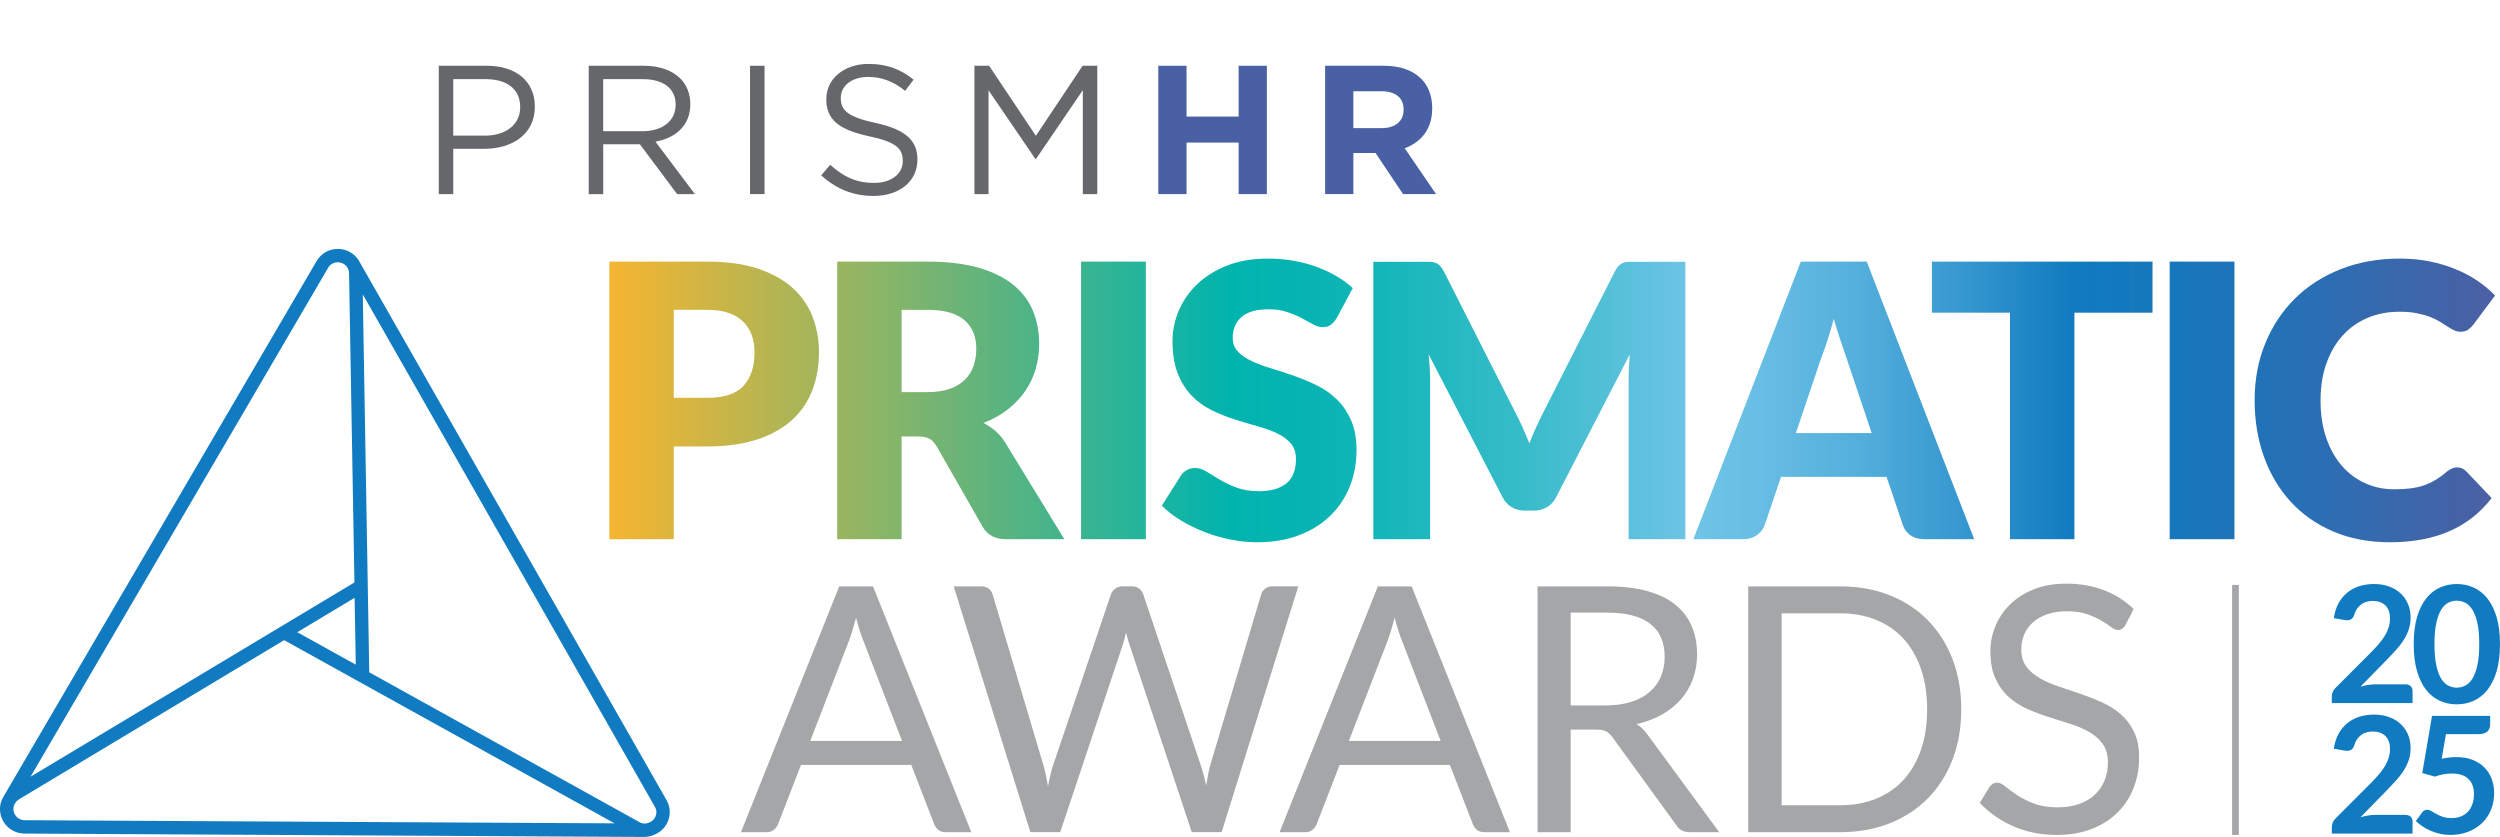 <svg id="Layer_1" xmlns="http://www.w3.org/2000/svg" xmlns:xlink="http://www.w3.org/1999/xlink" viewBox="0 0 307.12 102.819"><defs><style>.st0 {
fill: url(#linear-gradient2);
}
.st1 {
fill: url(#linear-gradient1);
}
.st2 {
fill: url(#linear-gradient3);
}
.st3 {
fill: url(#linear-gradient6);
}
.st4 {
fill: url(#linear-gradient8);
}
.st5 {
fill: url(#linear-gradient7);
}
.st6 {
fill: url(#linear-gradient5);
}
.st7 {
fill: url(#linear-gradient4);
}
.st8 {
fill: #a4a6a8;
}
.st9 {
fill: none;
stroke: #a4a6a8;
stroke-miterlimit: 10;
stroke-width: .829px;
}
.st10 {
fill: url(#linear-gradient);
}
.st11 {
fill: #107bc0;
}
.st12 {
fill: #65676b;
}
.st13 {
fill: #4961a4;
}</style><linearGradient id="linear-gradient" x1="72.848" y1="54.811" x2="304.947" y2="54.811" gradientTransform="translate(0 104) scale(1 -1)" gradientUnits="userSpaceOnUse"><stop offset="0" stop-color="#fcb52d"/><stop offset=".337" stop-color="#00b4ae"/><stop offset=".375" stop-color="#06b4b1"/><stop offset=".429" stop-color="#19b7bb"/><stop offset=".493" stop-color="#38bcca"/><stop offset=".563" stop-color="#63c2e0"/><stop offset=".581" stop-color="#6fc4e7"/><stop offset=".616" stop-color="#68bee4"/><stop offset=".666" stop-color="#55b0dc"/><stop offset=".724" stop-color="#3698cf"/><stop offset=".783" stop-color="#107bc0"/><stop offset=".835" stop-color="#1677bc"/><stop offset=".909" stop-color="#296fb4"/><stop offset=".996" stop-color="#4861a5"/><stop offset="1" stop-color="#4a61a5"/></linearGradient><linearGradient id="linear-gradient1" x1="72.848" y1="54.811" x2="304.947" y2="54.811" gradientTransform="translate(0 104) scale(1 -1)" gradientUnits="userSpaceOnUse"><stop offset="0" stop-color="#fcb52d"/><stop offset=".337" stop-color="#00b4ae"/><stop offset=".375" stop-color="#06b4b1"/><stop offset=".429" stop-color="#19b7bb"/><stop offset=".493" stop-color="#38bcca"/><stop offset=".563" stop-color="#63c2e0"/><stop offset=".581" stop-color="#6fc4e7"/><stop offset=".616" stop-color="#68bee4"/><stop offset=".666" stop-color="#55b0dc"/><stop offset=".724" stop-color="#3698cf"/><stop offset=".783" stop-color="#107bc0"/><stop offset=".835" stop-color="#1677bc"/><stop offset=".909" stop-color="#296fb4"/><stop offset=".996" stop-color="#4861a5"/><stop offset="1" stop-color="#4a61a5"/></linearGradient><linearGradient id="linear-gradient2" x1="72.848" y1="54.811" x2="304.947" y2="54.811" gradientTransform="translate(0 104) scale(1 -1)" gradientUnits="userSpaceOnUse"><stop offset="0" stop-color="#fcb52d"/><stop offset=".337" stop-color="#00b4ae"/><stop offset=".375" stop-color="#06b4b1"/><stop offset=".429" stop-color="#19b7bb"/><stop offset=".493" stop-color="#38bcca"/><stop offset=".563" stop-color="#63c2e0"/><stop offset=".581" stop-color="#6fc4e7"/><stop offset=".616" stop-color="#68bee4"/><stop offset=".666" stop-color="#55b0dc"/><stop offset=".724" stop-color="#3698cf"/><stop offset=".783" stop-color="#107bc0"/><stop offset=".835" stop-color="#1677bc"/><stop offset=".909" stop-color="#296fb4"/><stop offset=".996" stop-color="#4861a5"/><stop offset="1" stop-color="#4a61a5"/></linearGradient><linearGradient id="linear-gradient3" x1="72.848" y1="54.811" x2="304.947" y2="54.811" gradientTransform="translate(0 104) scale(1 -1)" gradientUnits="userSpaceOnUse"><stop offset="0" stop-color="#fcb52d"/><stop offset=".337" stop-color="#00b4ae"/><stop offset=".375" stop-color="#06b4b1"/><stop offset=".429" stop-color="#19b7bb"/><stop offset=".493" stop-color="#38bcca"/><stop offset=".563" stop-color="#63c2e0"/><stop offset=".581" stop-color="#6fc4e7"/><stop offset=".616" stop-color="#68bee4"/><stop offset=".666" stop-color="#55b0dc"/><stop offset=".724" stop-color="#3698cf"/><stop offset=".783" stop-color="#107bc0"/><stop offset=".835" stop-color="#1677bc"/><stop offset=".909" stop-color="#296fb4"/><stop offset=".996" stop-color="#4861a5"/><stop offset="1" stop-color="#4a61a5"/></linearGradient><linearGradient id="linear-gradient4" x1="72.848" y1="54.799" x2="304.947" y2="54.799" gradientTransform="translate(0 104) scale(1 -1)" gradientUnits="userSpaceOnUse"><stop offset="0" stop-color="#fcb52d"/><stop offset=".337" stop-color="#00b4ae"/><stop offset=".375" stop-color="#06b4b1"/><stop offset=".429" stop-color="#19b7bb"/><stop offset=".493" stop-color="#38bcca"/><stop offset=".563" stop-color="#63c2e0"/><stop offset=".581" stop-color="#6fc4e7"/><stop offset=".616" stop-color="#68bee4"/><stop offset=".666" stop-color="#55b0dc"/><stop offset=".724" stop-color="#3698cf"/><stop offset=".783" stop-color="#107bc0"/><stop offset=".835" stop-color="#1677bc"/><stop offset=".909" stop-color="#296fb4"/><stop offset=".996" stop-color="#4861a5"/><stop offset="1" stop-color="#4a61a5"/></linearGradient><linearGradient id="linear-gradient5" x1="72.848" y1="54.811" x2="304.947" y2="54.811" gradientTransform="translate(0 104) scale(1 -1)" gradientUnits="userSpaceOnUse"><stop offset="0" stop-color="#fcb52d"/><stop offset=".337" stop-color="#00b4ae"/><stop offset=".375" stop-color="#06b4b1"/><stop offset=".429" stop-color="#19b7bb"/><stop offset=".493" stop-color="#38bcca"/><stop offset=".563" stop-color="#63c2e0"/><stop offset=".581" stop-color="#6fc4e7"/><stop offset=".616" stop-color="#68bee4"/><stop offset=".666" stop-color="#55b0dc"/><stop offset=".724" stop-color="#3698cf"/><stop offset=".783" stop-color="#107bc0"/><stop offset=".835" stop-color="#1677bc"/><stop offset=".909" stop-color="#296fb4"/><stop offset=".996" stop-color="#4861a5"/><stop offset="1" stop-color="#4a61a5"/></linearGradient><linearGradient id="linear-gradient6" x1="72.848" y1="54.811" x2="304.947" y2="54.811" gradientTransform="translate(0 104) scale(1 -1)" gradientUnits="userSpaceOnUse"><stop offset="0" stop-color="#fcb52d"/><stop offset=".337" stop-color="#00b4ae"/><stop offset=".375" stop-color="#06b4b1"/><stop offset=".429" stop-color="#19b7bb"/><stop offset=".493" stop-color="#38bcca"/><stop offset=".563" stop-color="#63c2e0"/><stop offset=".581" stop-color="#6fc4e7"/><stop offset=".616" stop-color="#68bee4"/><stop offset=".666" stop-color="#55b0dc"/><stop offset=".724" stop-color="#3698cf"/><stop offset=".783" stop-color="#107bc0"/><stop offset=".835" stop-color="#1677bc"/><stop offset=".909" stop-color="#296fb4"/><stop offset=".996" stop-color="#4861a5"/><stop offset="1" stop-color="#4a61a5"/></linearGradient><linearGradient id="linear-gradient7" x1="72.848" y1="54.811" x2="304.947" y2="54.811" gradientTransform="translate(0 104) scale(1 -1)" gradientUnits="userSpaceOnUse"><stop offset="0" stop-color="#fcb52d"/><stop offset=".337" stop-color="#00b4ae"/><stop offset=".375" stop-color="#06b4b1"/><stop offset=".429" stop-color="#19b7bb"/><stop offset=".493" stop-color="#38bcca"/><stop offset=".563" stop-color="#63c2e0"/><stop offset=".581" stop-color="#6fc4e7"/><stop offset=".616" stop-color="#68bee4"/><stop offset=".666" stop-color="#55b0dc"/><stop offset=".724" stop-color="#3698cf"/><stop offset=".783" stop-color="#107bc0"/><stop offset=".835" stop-color="#1677bc"/><stop offset=".909" stop-color="#296fb4"/><stop offset=".996" stop-color="#4861a5"/><stop offset="1" stop-color="#4a61a5"/></linearGradient><linearGradient id="linear-gradient8" x1="72.848" y1="54.811" x2="304.947" y2="54.811" gradientTransform="translate(0 104) scale(1 -1)" gradientUnits="userSpaceOnUse"><stop offset="0" stop-color="#fcb52d"/><stop offset=".337" stop-color="#00b4ae"/><stop offset=".375" stop-color="#06b4b1"/><stop offset=".429" stop-color="#19b7bb"/><stop offset=".493" stop-color="#38bcca"/><stop offset=".563" stop-color="#63c2e0"/><stop offset=".581" stop-color="#6fc4e7"/><stop offset=".616" stop-color="#68bee4"/><stop offset=".666" stop-color="#55b0dc"/><stop offset=".724" stop-color="#3698cf"/><stop offset=".783" stop-color="#107bc0"/><stop offset=".835" stop-color="#1677bc"/><stop offset=".909" stop-color="#296fb4"/><stop offset=".996" stop-color="#4861a5"/><stop offset="1" stop-color="#4a61a5"/></linearGradient></defs><path class="st11" d="M81.886 98.296l-37.75-66.187-.004-.022c-.84-1.431-2.647-1.927-4.119-1.125-.446.255-.831.634-1.113 1.101L.425 97.87c-.146.235-.257.497-.333.779-.197.783-.079 1.596.334 2.29.422.707 1.133 1.216 1.953 1.395.187.041.391.063.629.069l76.213.415.02-.017c.06.008.13.013.172.002.479-.052.955-.21 1.374-.457.906-.525 1.463-1.469 1.492-2.523v-.003c.009-.53-.127-1.058-.394-1.524zm-1.249 1.5c-.01.468-.264.896-.679 1.145-.201.121-.459.21-.675.237-.042-98e-5-.081-.004-.121-.009l-.064-.005c-.034-.008-.072-.011-.11-.014l-.152-.031c-.068-.015-.142-.046-.248-.105L45.362 82.592l-.794-46.426 35.883 62.947c.123.22.186.452.186.684zM36.517 77.665l7.045-4.228.145 8.217-7.19-3.989zM3.75 95.419l36.566-62.533.002-.004c.11-.197.288-.37.5-.488.205-.115.437-.174.674-.174.103.0.206.011.309.033.379.083.699.316.898.652.117.21.18.436.182.656l.659 37.992L3.75 95.419zM75.495 101.146l-72.469-.386h-.001c-.484.0-.934-.257-1.178-.677-.191-.311-.247-.682-.155-1.052.029-.134.11-.271.199-.406.021-.036.048-.065.112-.143.092-.106.182-.186.321-.286l32.577-19.555 40.595 22.504z"/><path class="st10" d="M82.771 54.842V66.239h-7.911V32.14h12.03c2.402.0 4.466.284 6.19.854s3.144 1.354 4.26 2.351c1.116 1 1.939 2.176 2.47 3.536.529 1.357.795 2.822.795 4.398.0 1.702-.273 3.261-.819 4.682-.547 1.418-1.382 2.635-2.505 3.65s-2.547 1.807-4.271 2.378c-1.724.567-3.764.854-6.119.854.0.0-4.119.0-4.119.0zm0-5.969h4.119c2.059.0 3.542-.491 4.447-1.474.904-.983 1.357-2.357 1.357-4.121.0-.781-.117-1.489-.351-2.129s-.589-1.19-1.065-1.649c-.477-.462-1.078-.816-1.803-1.065-.725-.252-1.588-.374-2.585-.374h-4.119s0 10.812.0 10.812z"/><path class="st1" d="M110.761 53.623V66.239h-7.911V32.14h11.093c2.465.0 4.568.254 6.308.76s3.16 1.214 4.26 2.117c1.1.907 1.899 1.974 2.4 3.208.499 1.231.749 2.574.749 4.024.0 1.108-.149 2.152-.445 3.135-.297.986-.738 1.892-1.323 2.729-.585.833-1.303 1.579-2.152 2.234-.851.655-1.829 1.193-2.938 1.614.531.266 1.026.594 1.486.983.461.392.863.866 1.206 1.43l7.256 11.865h-7.162c-1.326.0-2.278-.5-2.856-1.497l-5.663-9.899c-.25-.439-.542-.749-.879-.939-.335-.187-.807-.281-1.415-.281h-2.012l-2e-5-2e-5zm0-5.451h3.182c1.078.0 1.993-.137 2.75-.409.757-.275 1.377-.652 1.861-1.135.483-.485.833-1.05 1.053-1.699.218-.646.328-1.345.328-2.094.0-1.497-.488-2.667-1.462-3.509-.975-.842-2.486-1.263-4.53-1.263h-3.182v10.11l2e-5 2e-5z"/><path class="st0" d="M140.765 66.239h-7.958V32.14h7.958V66.239z"/><path class="st2" d="M164.215 39.068c-.234.374-.48.655-.737.842s-.589.281-.994.281c-.36.0-.746-.114-1.158-.339-.414-.228-.882-.48-1.405-.76-.522-.281-1.119-.535-1.79-.76-.671-.228-1.436-.339-2.294-.339-1.483.0-2.585.316-3.312.948-.725.632-1.088 1.486-1.088 2.562.0.687.219 1.258.655 1.708.437.453 1.01.842 1.721 1.17.709.328 1.521.629 2.433.901.914.275 1.845.579 2.797.915.952.333 1.885.728 2.797 1.181.912.45 1.724 1.029 2.433 1.731.711.702 1.284 1.556 1.721 2.562.436 1.006.655 2.22.655 3.641.0 1.576-.273 3.05-.819 4.422-.547 1.375-1.338 2.571-2.376 3.594-1.038 1.021-2.316 1.825-3.838 2.41-1.521.585-3.249.877-5.184.877-1.062.0-2.142-.108-3.242-.328s-2.164-.526-3.195-.924c-1.029-.398-1.997-.869-2.901-1.415-.905-.547-1.693-1.155-2.364-1.828l2.341-3.697c.171-.281.412-.506.725-.678.311-.173.646-.257 1.006-.257.468.0.94.149 1.415.445.477.295 1.015.623 1.616.983.6.36 1.291.687 2.071.983.781.298 1.701.445 2.762.445 1.436.0 2.552-.316 3.347-.948s1.193-1.635 1.193-3.006c0-.795-.218-1.445-.655-1.942-.437-.5-1.01-.915-1.72-1.243-.711-.328-1.518-.614-2.423-.866-.905-.249-1.834-.526-2.786-.831s-1.88-.678-2.784-1.123c-.905-.445-1.714-1.029-2.423-1.755-.711-.725-1.284-1.632-1.72-2.714-.437-1.085-.657-2.424-.657-4.015.0-1.278.257-2.527.774-3.743.515-1.22 1.271-2.302 2.269-3.255.999-.95 2.224-1.711 3.675-2.281s3.113-.854 4.985-.854c1.046.0 2.063.082 3.055.246s1.93.406 2.821.725c.889.319 1.72.702 2.492 1.146s1.464.948 2.072 1.509l-1.967 3.676h11e-5z"/><path class="st7" d="M187.046 52.5c.288.64.566 1.296.831 1.968.266-.687.547-1.357.844-2.003.295-.649.6-1.278.912-1.886l8.753-17.246c.155-.295.316-.526.48-.69s.347-.284.55-.363.433-.117.69-.117h6.94V66.239h-6.975V46.628c0-.953.047-1.983.14-3.091l-9.034 17.529c-.281.547-.659.959-1.135 1.243-.477.281-1.018.421-1.626.421h-1.078c-.608.0-1.151-.14-1.626-.421-.477-.284-.854-.696-1.135-1.243L175.496 43.513c.063.547.11 1.088.14 1.626.032.538.047 1.035.047 1.489v19.612h-6.973V32.163h6.938c.257.0.488.038.692.117.202.079.386.199.55.363s.323.395.48.69l8.776 17.316c.311.594.613 1.211.901 1.851z"/><path class="st6" d="M242.525 66.239h-6.131c-.687.0-1.252-.161-1.696-.48-.446-.319-.753-.728-.926-1.228l-2.012-5.945h-12.966l-2.014 5.945c-.156.436-.461.831-.912 1.181-.453.351-1.006.526-1.661.526h-6.179l13.2-34.099h8.098l13.2 34.099h2e-5zM220.619 53.202h9.314l-3.135-9.338c-.203-.591-.442-1.29-.715-2.094-.272-.804-.541-1.673-.807-2.609-.25.95-.507 1.834-.772 2.644-.266.81-.515 1.515-.749 2.106l-3.137 9.291h2e-5z"/><path class="st3" d="M264.433 32.14v6.273h-9.597V66.239h-7.911V38.413h-9.595v-6.273h27.103z"/><path class="st5" d="M274.497 66.239h-7.958V32.14h7.958V66.239z"/><path class="st4" d="M301.856 57.416c.187.0.374.035.561.105s.367.19.54.363l3.135 3.299c-1.373 1.796-3.093 3.15-5.16 4.062s-4.514 1.369-7.338 1.369c-2.59.0-4.91-.442-6.962-1.322-2.053-.88-3.792-2.1-5.22-3.653-1.427-1.55-2.524-3.392-3.289-5.521-.763-2.129-1.146-4.442-1.146-6.94.0-2.544.437-4.881 1.312-7.01.873-2.129 2.094-3.966 3.661-5.513 1.569-1.544 3.445-2.746 5.63-3.603s4.594-1.287 7.232-1.287c1.278.0 2.484.114 3.615.339 1.132.225 2.189.538 3.172.936s1.888.874 2.715 1.427c.826.556 1.56 1.167 2.199 1.837l-2.667 3.582c-.173.219-.374.418-.608.597s-.563.269-.984.269c-.281.0-.545-.061-.795-.187s-.515-.278-.795-.456-.589-.374-.924-.585c-.336-.211-.734-.406-1.195-.585-.459-.181-.999-.333-1.614-.456-.617-.126-1.338-.187-2.164-.187-1.436.0-2.748.252-3.932.76-1.186.506-2.205 1.231-3.055 2.176-.851.945-1.513 2.088-1.99 3.428-.475 1.342-.714 2.848-.714 4.518.0 1.749.238 3.299.714 4.656.477 1.36 1.124 2.503 1.943 3.43s1.775 1.635 2.867 2.117c1.091.485 2.262.725 3.509.725.718.0 1.373-.035 1.967-.105.592-.07 1.142-.19 1.649-.363.507-.17.991-.392 1.452-.667.459-.272.924-.611 1.392-1.018.187-.155.39-.284.608-.386s.445-.152.678-.152l9e-5-3e-5z"/><path class="st11" d="M291.638 71.745c.667.0 1.277.099 1.83.295.554.197 1.027.476 1.421.836.393.359.7.793.92 1.3s.33 1.07.33 1.69c0 .533-.079 1.026-.235 1.479-.156.454-.366.888-.63 1.301s-.572.813-.925 1.2c-.354.387-.724.78-1.11 1.18l-3.261 3.331c.32-.094.634-.165.94-.216.307-.05.6-.074.88-.074h3.711c.267.0.478.074.635.225.156.15.235.349.235.595v1.48h-9.922v-.82c0-.166.035-.34.105-.52.069-.181.182-.347.335-.5l4.391-4.401c.366-.373.695-.729.985-1.069.29-.341.533-.677.729-1.011.196-.333.347-.671.45-1.015s.155-.705.155-1.085c0-.347-.05-.652-.15-.915-.1-.264-.243-.485-.43-.666-.187-.18-.409-.314-.665-.404-.257-.09-.545-.136-.865-.136-.594.0-1.082.15-1.465.45-.384.301-.652.704-.806 1.211-.073.253-.184.435-.33.545-.146.109-.333.165-.56.165-.101.0-.21-.011-.33-.03l-1.301-.23c.101-.693.294-1.302.58-1.825.287-.523.646-.96 1.075-1.31.431-.351.924-.613 1.48-.79s1.155-.266 1.795-.266v2e-5z"/><path class="st11" d="M307.12 79.137c0 1.26-.135 2.354-.405 3.285-.27.93-.644 1.698-1.12 2.305-.477.607-1.04 1.059-1.69 1.355-.649.297-1.352.445-2.105.445-.753.0-1.451-.148-2.095-.445s-1.202-.748-1.676-1.355c-.473-.606-.843-1.375-1.109-2.305-.267-.931-.4-2.025-.4-3.285.0-1.268.134-2.364.4-3.291s.637-1.693 1.109-2.3c.474-.606 1.032-1.059 1.676-1.355s1.342-.445 2.095-.445c.754.0 1.456.148 2.105.445.65.297 1.214.749 1.69 1.355s.851 1.373 1.12 2.3c.271.927.405 2.023.405 3.291zM304.569 79.137c0-1.047-.076-1.914-.229-2.601s-.358-1.233-.615-1.641c-.257-.406-.552-.691-.885-.854-.334-.164-.681-.245-1.041-.245-.354.0-.694.081-1.024.245-.33.163-.622.448-.875.854-.254.407-.455.954-.605 1.641s-.225 1.554-.225 2.601.074 1.913.225 2.6c.15.688.352 1.233.605 1.641.253.406.545.691.875.854.33.164.671.245 1.024.245.36.0.707-.081 1.041-.245.333-.163.628-.448.885-.854.257-.407.462-.953.615-1.641.153-.687.229-1.553.229-2.6z"/><path class="st11" d="M291.638 87.786c.667.0 1.277.099 1.83.295.554.197 1.027.476 1.421.836.393.359.7.793.92 1.3s.33 1.07.33 1.69c0 .533-.079 1.026-.235 1.479-.156.454-.366.888-.63 1.301s-.572.813-.925 1.2c-.354.387-.724.78-1.11 1.18l-3.261 3.331c.32-.094.634-.165.94-.216.307-.05.6-.074.88-.074h3.711c.267.0.478.074.635.225.156.15.235.349.235.595v1.48h-9.922v-.82c0-.166.035-.34.105-.52.069-.181.182-.347.335-.5l4.391-4.401c.366-.373.695-.729.985-1.069.29-.341.533-.677.729-1.011.196-.333.347-.671.45-1.015s.155-.705.155-1.085c0-.347-.05-.652-.15-.915-.1-.264-.243-.485-.43-.666-.187-.18-.409-.314-.665-.404-.257-.09-.545-.136-.865-.136-.594.0-1.082.15-1.465.45-.384.301-.652.704-.806 1.211-.073.253-.184.435-.33.545-.146.109-.333.165-.56.165-.101.0-.21-.011-.33-.03l-1.301-.23c.101-.693.294-1.302.58-1.825.287-.523.646-.96 1.075-1.31.431-.351.924-.613 1.48-.79s1.155-.266 1.795-.266v2e-5z"/><path class="st11" d="M305.91 88.996c0 .354-.112.641-.335.86-.224.221-.596.33-1.115.33h-3.98l-.521 3.021c.653-.133 1.25-.2 1.79-.2.761.0 1.429.113 2.006.34.576.228 1.062.54 1.455.94.393.4.689.868.89 1.405s.3 1.115.3 1.735c0 .767-.135 1.467-.404 2.101-.271.633-.646 1.175-1.125 1.625-.48.45-1.049.798-1.706 1.045-.656.246-1.371.37-2.145.37-.454.0-.884-.047-1.29-.141-.407-.093-.789-.218-1.146-.375-.356-.156-.687-.336-.99-.54-.304-.203-.575-.418-.815-.645l.761-1.05c.16-.228.373-.341.64-.341.167.0.335.054.505.16s.368.224.596.351c.227.126.489.243.79.35.3.106.663.16 1.09.16.453.0.854-.073 1.2-.22s.635-.352.865-.615c.229-.264.403-.577.52-.94.117-.363.176-.758.176-1.185.0-.787-.229-1.402-.686-1.846s-1.129-.665-2.016-.665c-.699.0-1.403.127-2.109.38l-1.541-.439 1.2-7.021h7.142v1.05-3e-5z"/><path class="st8" d="M119.325 102.232h-3.161c-.365.0-.66-.091-.885-.274-.226-.182-.394-.414-.506-.695l-2.824-7.291h-13.55l-2.823 7.291c-.099.253-.268.479-.506.675-.239.197-.534.295-.885.295h-3.161l12.074-30.197h4.151l12.075 30.197zM99.538 91.021h11.273l-4.741-12.285c-.31-.759-.611-1.707-.906-2.845-.154.576-.306 1.106-.453 1.591s-.292.91-.432 1.274c0 0-4.741 12.265-4.741 12.265z"/><path class="st8" d="M117.154 72.034h3.393c.365.0.667.092.906.273.239.184.4.415.484.695l6.238 20.989c.112.379.214.787.306 1.222.091.436.179.893.263 1.37.099-.478.197-.938.295-1.38.099-.443.211-.847.338-1.212l7.102-20.989c.084-.238.249-.46.495-.663.245-.204.544-.306.896-.306h1.18c.365.0.664.092.896.273.232.184.397.415.495.695l7.06 20.989c.253.73.478 1.566.675 2.508.084-.464.161-.906.231-1.328.07-.421.161-.814.274-1.18l6.259-20.989c.069-.252.228-.477.474-.674.246-.196.544-.295.896-.295h3.182l-9.419 30.197h-3.667l-7.649-23.032c-.154-.436-.295-.941-.421-1.518-.071.281-.138.552-.2.812-.063.26-.131.495-.2.706l-7.692 23.032h-3.666l-9.42-30.197v-2e-5z"/><path class="st8" d="M185.494 102.232h-3.161c-.365.0-.66-.091-.885-.274-.226-.182-.394-.414-.506-.695l-2.824-7.291h-13.55l-2.823 7.291c-.099.253-.268.479-.506.675-.239.197-.534.295-.885.295h-3.161l12.074-30.197h4.151l12.075 30.197zM165.707 91.021h11.273l-4.741-12.285c-.31-.759-.611-1.707-.906-2.845-.154.576-.306 1.106-.453 1.591s-.292.91-.432 1.274c0 0-4.741 12.265-4.741 12.265z"/><path class="st8" d="M192.953 89.63v12.602h-4.067V72.034h8.535c1.91.0 3.561.193 4.952.579 1.391.387 2.539.945 3.445 1.676s1.576 1.612 2.012 2.645.653 2.188.653 3.467c0 1.067-.168 2.064-.506 2.992-.337.927-.825 1.76-1.464 2.497-.64.737-1.419 1.366-2.339 1.886-.921.52-1.964.913-3.13 1.18.506.296.955.725 1.349 1.286l8.809 11.99h-3.625c-.744.0-1.292-.288-1.644-.864l-7.839-10.789c-.239-.337-.499-.579-.779-.727-.281-.147-.703-.222-1.265-.222h-3.098v2e-5zM192.953 86.658h4.277c1.194.0 2.244-.144 3.15-.432s1.665-.695 2.276-1.222c.611-.527 1.071-1.156 1.38-1.887.31-.73.464-1.538.464-2.423.0-1.799-.594-3.154-1.78-4.067-1.188-.913-2.954-1.37-5.3-1.37h-4.468v11.4z"/><path class="st8" d="M240.936 87.144c0 2.262-.358 4.319-1.074 6.174-.717 1.854-1.729 3.442-3.035 4.763-1.306 1.32-2.873 2.343-4.699 3.066s-3.849 1.085-6.068 1.085H214.764V72.034h11.295c2.22.0 4.242.361 6.068 1.085s3.394 1.749 4.699 3.077c1.307 1.327 2.318 2.918 3.035 4.772.716 1.854 1.074 3.913 1.074 6.175zM236.742 87.144c0-1.854-.253-3.512-.759-4.974-.506-1.461-1.222-2.697-2.149-3.709-.927-1.011-2.051-1.783-3.371-2.317-1.321-.534-2.789-.801-4.404-.801h-7.186V98.923h7.186c1.615.0 3.083-.267 4.404-.801 1.32-.533 2.444-1.303 3.371-2.308.928-1.004 1.644-2.236 2.149-3.698.506-1.461.759-3.118.759-4.973z"/><path class="st8" d="M261.123 76.754c-.126.211-.26.369-.4.475s-.323.158-.548.158c-.238.0-.516-.119-.832-.358-.316-.238-.717-.502-1.201-.79s-1.067-.552-1.749-.79c-.682-.239-1.507-.358-2.477-.358-.913.0-1.721.123-2.423.368-.703.246-1.289.58-1.76 1.001-.471.422-.825.917-1.064 1.486-.238.568-.357 1.184-.357 1.844.0.843.207 1.542.621 2.097s.962 1.029 1.644 1.422c.682.394 1.454.734 2.318 1.022s1.749.587 2.655.896c.906.31 1.791.657 2.655 1.043.863.387 1.636.875 2.317 1.465s1.229 1.313 1.645 2.171c.414.856.621 1.91.621 3.16.0 1.321-.225 2.561-.674 3.72-.45 1.159-1.106 2.167-1.971 3.023-.864.857-1.925 1.532-3.182 2.023-1.258.491-2.688.737-4.289.737-1.952.0-3.733-.354-5.342-1.063-1.608-.71-2.981-1.669-4.119-2.877l1.18-1.938c.112-.154.249-.284.411-.39.161-.105.34-.158.537-.158.295.0.632.158 1.012.474.379.316.854.664 1.422 1.043.569.38 1.258.728 2.065 1.044.808.315 1.795.474 2.961.474.969.0 1.833-.133 2.592-.4.759-.267 1.401-.643 1.928-1.127.527-.485.931-1.064 1.212-1.739.281-.674.422-1.426.422-2.254.0-.913-.208-1.661-.622-2.245-.414-.582-.959-1.07-1.633-1.464-.675-.394-1.443-.728-2.308-1.001-.864-.274-1.749-.555-2.655-.843s-1.791-.622-2.655-1.001c-.864-.38-1.633-.871-2.308-1.476-.674-.604-1.219-1.359-1.633-2.266s-.622-2.026-.622-3.36c0-1.068.208-2.101.622-3.098.414-.998 1.015-1.883 1.802-2.655.786-.772 1.76-1.392 2.919-1.854 1.158-.464 2.489-.695 3.993-.695 1.686.0 3.224.267 4.614.801 1.392.533 2.606 1.306 3.646 2.317.0.0-.991 1.938-.991 1.938z"/><g><path class="st12" d="M53.902 8.078h5.902c3.558.0 5.9 1.891 5.9 5.001v.044c0 3.403-2.839 5.159-6.192 5.159h-3.831v5.563h-1.779V8.078zm5.677 8.582c2.612.0 4.325-1.397 4.325-3.469v-.045c0-2.253-1.69-3.423-4.236-3.423h-3.987v6.937h3.898z"/><path class="st12" d="M72.323 8.078h6.781c1.938.0 3.491.585 4.483 1.577.764.765 1.217 1.868 1.217 3.108v.044c0 2.614-1.802 4.144-4.28 4.595l4.842 6.443h-2.184l-4.574-6.126h-4.505v6.126h-1.779s0-15.766.0-15.766zm6.622 8.041c2.365.0 4.056-1.217 4.056-3.242v-.046c0-1.938-1.486-3.108-4.032-3.108h-4.867v6.396h4.843z"/><rect class="st12" x="92.141" y="8.078" width="1.782" height="15.766"/><path class="st12" d="M100.88 21.546l1.104-1.305c1.643 1.485 3.221 2.228 5.406 2.228 2.117.0 3.514-1.124 3.514-2.678v-.046c0-1.464-.788-2.297-4.1-2.995-3.626-.788-5.292-1.96-5.292-4.552v-.045c0-2.476 2.184-4.3 5.18-4.3 2.297.0 3.943.652 5.541 1.937l-1.037 1.374c-1.465-1.195-2.927-1.712-4.549-1.712-2.049.0-3.358 1.128-3.358 2.545v.045c0 1.487.812 2.319 4.281 3.063 3.513.767 5.135 2.051 5.135 4.463v.044c0 2.702-2.253 4.46-5.385 4.46-2.498.0-4.549-.834-6.441-2.525"/><polygon class="st12" points="119.707 8.078 121.509 8.078 127.255 16.683 132.998 8.078 134.8 8.078 134.8 23.845 133.022 23.845 133.022 11.074 127.276 19.52 127.186 19.52 121.441 11.097 121.441 23.845 119.707 23.845 119.707 8.078"/><polygon class="st13" points="142.296 8.078 145.765 8.078 145.765 14.319 152.162 14.319 152.162 8.078 155.631 8.078 155.631 23.845 152.162 23.845 152.162 17.515 145.765 17.515 145.765 23.845 142.296 23.845 142.296 8.078"/><path class="st13" d="M162.789 8.078h7.209c2.003.0 3.56.561 4.596 1.599.877.878 1.35 2.115 1.35 3.603v.046c0 2.545-1.374 4.144-3.378 4.887l3.852 5.631h-4.056l-3.377-5.046h-2.727v5.046h-3.47s0-15.766.0-15.766zM169.772 15.737c1.69.0 2.659-.9 2.659-2.23v-.045c0-1.486-1.036-2.252-2.727-2.252h-3.445v4.527h3.513z"/></g><line class="st9" x1="274.623" y1="71.858" x2="274.623" y2="102.569"/></svg>